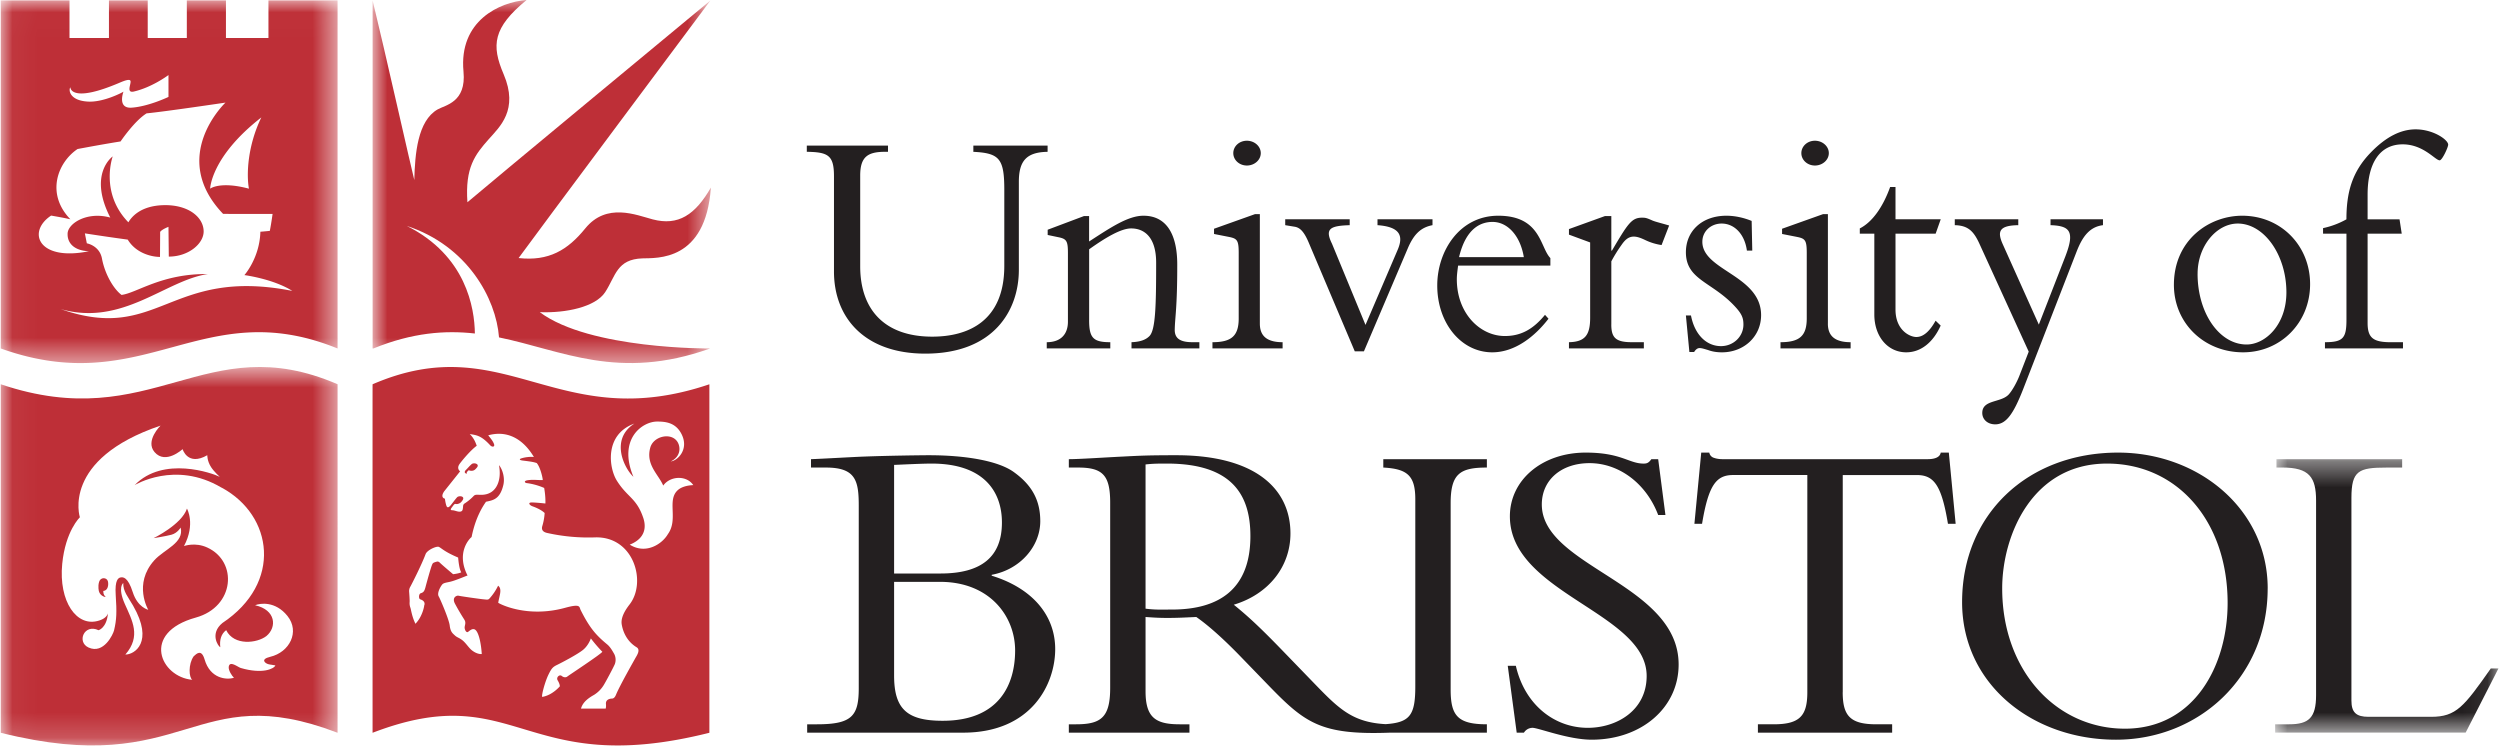 <?xml version="1.0" encoding="UTF-8"?> <svg xmlns="http://www.w3.org/2000/svg" width="100" height="30" fill="none" viewBox="0 0 100 30"><path fill="#231F20" fill-rule="evenodd" d="M35.764 23.274h1.841c1.995 0 3 1.39 3 2.744 0 1.371-.647 2.813-2.898 2.813-1.432 0-1.943-.475-1.943-1.811v-3.746Zm-1.414 4.255c0 1.11-.273 1.443-1.67 1.443h-.393v.334h6.238c2.745 0 3.683-1.952 3.683-3.341 0-1.372-.938-2.445-2.54-2.937v-.036c1.142-.21 1.943-1.142 1.943-2.144 0-.845-.34-1.443-1.04-1.952-.613-.458-1.926-.687-3.426-.687-.324 0-1.62.018-2.557.053-.494.018-1.67.088-2.148.105v.335h.597c1.193 0 1.313.527 1.313 1.53v7.297Zm1.414-8.933c.426-.018 1.126-.053 1.5-.053 2.097 0 2.813 1.126 2.813 2.357 0 1.372-.818 2.04-2.455 2.04h-1.858v-4.344Zm11.115 5.786c-.393 0-.648.017-1.057-.035v-5.769c.306-.035.528-.035.852-.035 2.627 0 3.342 1.267 3.342 2.902 0 2.11-1.243 2.937-3.137 2.937m12.596-5.68v-.334h-4.143v.334c.954.052 1.28.316 1.28 1.266v7.492c0 1.142-.212 1.44-1.187 1.506-1.3-.07-1.853-.597-2.786-1.559l-1.345-1.39c-.8-.826-1.312-1.319-1.943-1.828 1.398-.422 2.267-1.53 2.267-2.85 0-1.793-1.415-3.13-4.569-3.13-1.108 0-1.45.018-2.148.054-.699.034-1.739.104-2.148.104v.335h.375c.989 0 1.279.316 1.279 1.407v7.403c0 1.179-.359 1.46-1.364 1.46h-.29v.334h4.825v-.334h-.393c-.955 0-1.363-.264-1.363-1.32V24.68c.272.018.494.037.869.037.46 0 .734-.019 1.16-.037.41.282 1.007.792 1.757 1.566l1.124 1.161c1.474 1.522 2.102 2.003 4.878 1.899h3.865v-.334c-1.176 0-1.449-.352-1.449-1.39v-7.455c0-1.179.375-1.425 1.449-1.425m1.159 7.931c.358 1.565 1.55 2.48 2.88 2.48 1.143 0 2.352-.686 2.352-2.075 0-2.533-5.471-3.306-5.471-6.384 0-1.46 1.296-2.55 3.034-2.55 1.432 0 1.722.44 2.319.44.136 0 .204-.036.306-.176h.273l.29 2.233h-.29c-.477-1.266-1.568-2.075-2.745-2.075-1.125 0-1.91.668-1.91 1.653 0 2.497 5.473 3.166 5.473 6.401 0 1.724-1.483 3.008-3.477 3.008-.938 0-2.13-.475-2.37-.475a.407.407 0 0 0-.34.193h-.29l-.358-2.673h.324m13.074 1.056c0 .95.306 1.283 1.346 1.283h.632v.334h-5.37v-.334h.63c1.04 0 1.347-.334 1.347-1.284v-8.687h-2.966c-.681 0-.988.404-1.245 1.951h-.306l.273-2.848h.323a.263.263 0 0 0 .188.21c.102.036.222.053.341.053h8.2c.238 0 .494-.052.528-.263h.324l.273 2.848h-.308c-.255-1.547-.562-1.95-1.244-1.95H73.71v8.687m16.998-4.151c0-3.165-2.762-5.434-5.984-5.434-3.63 0-6.24 2.48-6.24 5.979 0 3.289 2.814 5.505 6.155 5.505 3.307 0 6.068-2.498 6.068-6.05m-1.602.58c0 2.497-1.33 5.029-4.108 5.029-2.745 0-4.909-2.32-4.909-5.61 0-2.11 1.192-4.994 4.193-4.994 2.813 0 4.824 2.305 4.824 5.575Z" clip-rule="evenodd"></path><mask id="a" width="9" height="12" x="91" y="18" maskUnits="userSpaceOnUse" style="mask-type:alpha"><path fill="#fff" d="M99.939 18.368v10.937h-8.932V18.368h8.931Z"></path></mask><g mask="url(#a)"><path fill="#231F20" fill-rule="evenodd" d="M98.626 29.305h-7.62v-.333h.563c.784 0 1.074-.264 1.074-1.161v-7.79c0-.932-.273-1.32-1.347-1.32h-.238v-.333h5.028v.334h-.63c-1.108 0-1.399.123-1.399 1.213v8.107c0 .475.189.651.683.651h2.505c1.006 0 1.312-.405 2.387-1.934h.306l-1.312 2.566Z" clip-rule="evenodd"></path></g><mask id="b" width="15" height="15" x="14" y="0" maskUnits="userSpaceOnUse" style="mask-type:alpha"><path fill="#fff" d="M14.904 0h13.531v14.523H14.904V0Z"></path></mask><g mask="url(#b)"><path fill="#BE2F37" fill-rule="evenodd" d="M18.995 13.34c-.012-1.023-.349-3.115-2.722-4.303 2.41.79 3.57 2.891 3.688 4.459 2.53.52 4.776 1.748 8.422.451l.013-.008s-4.798.045-6.805-1.452c1.036.04 2.23-.202 2.62-.807.417-.645.46-1.31 1.486-1.345.577-.02 2.533.131 2.738-2.831-.626 1.09-1.304 1.54-2.327 1.271-.654-.172-1.846-.688-2.698.363-.704.867-1.46 1.318-2.666 1.184C21.226 9.649 28.416.02 28.416.02s-9.21 7.625-9.719 8.07c-.098-1.393.306-1.904.847-2.516.443-.5 1.213-1.178.6-2.609-.495-1.156-.43-1.856.919-2.965-1.075.08-2.717.827-2.523 2.864.118 1.23-.727 1.337-1.036 1.513-.802.458-.906 1.789-.932 2.825-.09-.337-1.257-5.511-1.668-7.185v13.922h.03c1.564-.635 2.864-.732 4.061-.599" clip-rule="evenodd"></path></g><path fill="#231F20" fill-rule="evenodd" d="M41.904 5.825v.248c-.847.013-1.15.365-1.15 1.2v3.52c0 1.618-1 3.352-3.742 3.352-2.414 0-3.653-1.422-3.653-3.286V7.05c0-.835-.228-.965-1.087-.978v-.248h3.248v.248h-.114c-.694 0-.998.196-.998.952v3.625c0 1.76.998 2.817 2.882 2.817 1.428 0 2.882-.613 2.882-2.83V7.599c0-1.252-.19-1.474-1.238-1.526v-.248h2.97m1.661 6.977c0 .717.164.886.847.886v.248H41.87v-.248c.556 0 .847-.313.847-.821v-2.739c0-.482-.05-.573-.38-.639l-.43-.09v-.21l1.454-.547h.203v1.017c.847-.548 1.554-1.03 2.174-1.03.86 0 1.352.652 1.352 1.956 0 1.734-.088 2.073-.1 2.582-.013.352.19.521.707.521h.278v.248H45.26v-.248c.366-.013.581-.104.72-.247.24-.248.266-1.2.266-2.934 0-1.044-.493-1.37-1-1.37-.404 0-1.023.365-1.68.835v2.83Zm6.31-7.173c.304 0 .556.222.556.496s-.252.496-.555.496c-.304 0-.544-.222-.544-.496s.24-.496.544-.496Zm.519 7.316c0 .457.24.743.91.743v.248h-2.806v-.248c.771 0 1.05-.26 1.05-.952v-2.62c0-.51-.064-.574-.393-.64l-.594-.117V9.15l1.643-.586h.19v4.381m3.797 1.108-1.834-4.329c-.19-.456-.353-.613-.555-.652l-.393-.065v-.235h2.579v.235c-.771.026-1.011.13-.708.743l1.34 3.247 1.29-3.012c.227-.535.113-.913-.81-.978v-.235h2.2v.235c-.48.091-.759.378-.999.952l-1.744 4.094h-.366m7.824-3.429v-.3c-.417-.43-.379-1.695-2.086-1.695-1.542 0-2.439 1.408-2.439 2.79 0 1.513.96 2.674 2.2 2.674.922 0 1.718-.652 2.25-1.344l-.14-.156c-.48.587-.973.848-1.605.848-.999 0-1.922-.913-1.922-2.27 0-.169.026-.351.051-.547h3.691Zm-3.653-.34c.29-1.212.923-1.407 1.34-1.407.607 0 1.112.56 1.251 1.408h-2.591Zm6.09 2.7c0 .535.19.704.822.704h.48v.248h-2.996v-.248c.645-.013.848-.287.848-.978V9.698l-.848-.313v-.222l1.442-.521h.253v1.382h.025c.632-1.07.784-1.317 1.2-1.317.153 0 .19.013.43.118.127.052.355.104.658.195l-.303.782a2.272 2.272 0 0 1-.67-.208c-.14-.065-.291-.13-.443-.13-.228 0-.367.156-.493.338a5.932 5.932 0 0 0-.404.652v2.53m3.186-.365c.151.783.631 1.226 1.2 1.226.506 0 .898-.392.898-.86 0-.275-.063-.444-.405-.796-.897-.926-1.896-1.017-1.896-2.1 0-.86.658-1.46 1.618-1.46.341 0 .696.078 1.012.208l.025 1.187h-.215c-.089-.665-.506-1.082-1.011-1.082-.418 0-.771.3-.771.73 0 1.148 2.35 1.343 2.35 2.934 0 .848-.682 1.487-1.567 1.487-.24 0-.417-.04-.556-.092-.14-.039-.24-.078-.341-.078-.076 0-.151.052-.215.157h-.19l-.139-1.461h.203m4.958-6.99c.303 0 .556.222.556.496s-.253.496-.556.496c-.303 0-.543-.222-.543-.496s.24-.496.543-.496Zm.518 7.316c0 .457.24.743.91.743v.248H71.22v-.248c.772 0 1.05-.26 1.05-.952v-2.62c0-.51-.064-.574-.393-.64l-.594-.117V9.15l1.643-.586h.19v4.381m4.513-4.173-.203.574H75.82v3.038c0 .822.57 1.096.834 1.096.278 0 .531-.222.77-.652l.203.195c-.303.678-.796 1.07-1.377 1.07-.746 0-1.277-.64-1.277-1.513V9.346h-.581v-.209c.493-.248.923-.847 1.213-1.656h.215v1.291h1.807m5 1.448c.38-.991.14-1.187-.606-1.213v-.235h2.098v.235c-.518.065-.809.43-1.049 1.043l-2.149 5.53c-.38.964-.67 1.394-1.112 1.394-.304 0-.518-.195-.518-.456 0-.535.732-.404 1.049-.73.138-.144.328-.483.43-.743l.379-.979-1.96-4.29c-.24-.534-.467-.756-.998-.769v-.235h2.54v.235c-.77.013-.859.248-.606.795l1.428 3.182 1.075-2.764Zm4.329 1.173c0 1.526 1.2 2.7 2.768 2.7 1.504 0 2.68-1.187 2.68-2.726 0-1.552-1.176-2.738-2.718-2.738-1.315 0-2.73.965-2.73 2.764m.948-.443c0-1.122.77-2.008 1.605-2.008 1.062 0 1.947 1.265 1.947 2.751 0 1.304-.847 2.087-1.593 2.087-1.087 0-1.96-1.252-1.96-2.83m8.167-1.604h-1.366v3.573c0 .6.227.77.935.77h.48v.247h-3.121v-.248c.733 0 .86-.17.86-.9V9.347h-.936v-.222a3.33 3.33 0 0 0 .935-.352c0-1.082.228-1.904.974-2.673.619-.639 1.213-.926 1.794-.926.708 0 1.302.417 1.302.613 0 .104-.24.626-.34.626-.178 0-.646-.639-1.48-.639-.91 0-1.403.743-1.403 2.008v.991h1.277l.088.574" clip-rule="evenodd"></path><mask id="c" width="14" height="15" x="0" y="0" maskUnits="userSpaceOnUse" style="mask-type:alpha"><path fill="#fff" d="M.041 14.523V.017h13.462v14.506H.04Z"></path></mask><g mask="url(#c)"><path fill="#BE2F37" fill-rule="evenodd" d="M9.957 7.547c-.104-.578-.052-1.721.496-2.85-2.02 1.573-2.047 2.85-2.047 2.85s.391-.309 1.551 0M9.02 4.104s-2.45.364-3.155.43c-.485.297-1.043 1.124-1.043 1.124s-.573.087-1.72.303c-.798.536-1.278 1.788-.287 2.81-.313-.067-.313-.067-.77-.148-.977.646-.52 1.843 1.513 1.426-.574-.02-.86-.31-.854-.686-.013-.41.763-.921 1.708-.66-.9-1.754.097-2.447.097-2.447s-.527 1.45.626 2.636c.104-.175.45-.666 1.421-.686.968-.02 1.576.47 1.59 1.036.013.497-.6 1.022-1.394 1.022l-.013-1.19s-.26.097-.333.202c.001.055-.006 1.001-.006 1.001-.313 0-.952-.134-1.29-.692a89.232 89.232 0 0 1-1.715-.25l.078.398s.509.087.606.611c.119.635.47 1.218.782 1.453.607-.074 1.61-.86 3.455-.834-1.695.242-3.415 2.111-5.892 1.399 3.937 1.385 4.34-1.695 9.268-.726-.769-.484-1.916-.632-1.916-.632s.612-.686.639-1.735c.078-.005.182-.014.378-.034.065-.336.11-.677.11-.677l-1.978-.002c-2.196-2.293.095-4.452.095-4.452m-5.501-.04c.619.034 1.372-.363 1.42-.397 0 0-.26.68.326.64.637-.045 1.37-.381 1.474-.43v-.875c-.057.043-.678.495-1.382.659-.257.06-.17-.175-.144-.31.026-.134.044-.244-.417-.047-1.883.807-1.981.256-1.981.189-.078.094-.045.53.704.571M13.503.017v13.922c-5.43-2.205-7.692 2.071-13.473 0V.017h2.75V1.52h1.578V.017h1.551V1.52h1.564V.017h1.565V1.52h1.7V.017h2.764" clip-rule="evenodd"></path></g><path fill="#BE2F37" fill-rule="evenodd" d="M18.684 18.954s-.065-.033.058-.139c.015-.013.039.016.11.017.096.001.146-.033.226-.132.12-.15-.13-.207-.212-.135-.09.078-.154.16-.23.233 0 0-.129.118.048.156Zm4.647 7.033c-.215.181-.88.528-1.046.608-.166.081-.219.13-.342.38-.15.306-.293.861-.254.901.41-.067.704-.423.704-.423s.006-.087-.085-.236c-.075-.122.072-.255.163-.178.07.059.166.07.225.02s1.34-.89 1.398-.988a5.695 5.695 0 0 1-.46-.535s-.087.27-.303.451Zm-5.005-3.685c-.548-.229-.67-.381-.773-.427-.09-.04-.468.125-.53.292-.17.45-.548 1.187-.604 1.291a.35.35 0 0 0-.055.196c.006.073.028.363.021.43a.523.523 0 0 0 .03.222c.026.067.06.356.203.645.32-.33.366-.815.346-.72-.001.003.1-.177-.154-.258-.072-.023-.061-.217.017-.242.094-.03.143-.058.189-.232.046-.175.217-.803.274-.925.008-.018.024-.05.056-.065a.617.617 0 0 1 .155-.048c.024-.003.07.023.084.038.087.09.539.469.539.469s.202-.02.326-.074c-.079-.128-.111-.438-.124-.592Zm-.553-2.656s-.19.242.025.303c.005.07.032.21.059.282.035.097.097.066.166-.015.068-.08.178-.234.259-.323.073-.08.328-.052.225.11-.069.108-.122.137-.21.157-.07.016-.09-.045-.167.061-.08.111-.165.19-.024.19.073 0 .212.07.305.054.088-.014.098-.073.107-.154.01-.083-.006-.132.085-.184a1.98 1.98 0 0 0 .342-.286c.06-.066.137-.05.215-.05.078 0 .456.047.681-.301.159-.246.176-.58.118-.883.107.111.252.46.176.787-.136.582-.414.615-.695.676-.117.17-.417.611-.576 1.412-.069.047-.636.611-.162 1.538-.122.042-.482.2-.695.25-.144.034-.264.042-.321.113-.066.08-.216.343-.137.474.055.093.41.913.44 1.165.029.252.117.312.205.394.098.09.161.085.298.191.139.107.253.3.381.403.137.111.29.162.398.151-.026-.41-.111-.813-.235-.947-.128-.14-.29.06-.329.07-.039.01-.093-.029-.117-.141-.025-.116.078-.212-.02-.363a9.517 9.517 0 0 1-.376-.641c-.127-.256.088-.325.142-.312.127.03.89.136 1.007.146.117.01.182.03.234-.03a2.15 2.15 0 0 0 .347-.515c.172.131.054.384.005.682.05.045 1.154.62 2.673.203.634-.174.562-.037.622.084.368.736.63 1.021 1.066 1.381.13.108.221.283.28.383a.51.51 0 0 1 .026.397c-.059.145-.398.773-.456.86a1.19 1.19 0 0 1-.378.377c-.385.212-.48.402-.523.55h.987s.023-.052.012-.18c-.017-.178.14-.208.189-.218.048-.01.137.03.215-.162.147-.36.72-1.364.769-1.455.049-.091.228-.334.052-.44-.333-.202-.528-.534-.593-.905-.026-.148-.01-.392.313-.807.69-.887.176-2.716-1.362-2.683a7.588 7.588 0 0 1-1.927-.175c-.207-.043-.243-.158-.198-.29a2.3 2.3 0 0 0 .09-.51c-.149-.141-.377-.228-.488-.269-.12-.043-.18-.141-.059-.151.121-.01.577.04.577.04s.016-.252-.049-.622a2.57 2.57 0 0 0-.703-.195c-.07-.009-.13-.088.045-.114.228-.034.437.003.6-.007.01-.02-.078-.49-.24-.68-.112-.036-.172-.052-.562-.1-.137-.017-.143-.057-.052-.088a1.36 1.36 0 0 1 .502-.055c-.085-.12-.652-1.188-1.828-.867.131.166.195.244.234.358.035.103-.07.135-.166.03-.372-.403-.567-.393-.807-.439.157.157.225.314.279.47-.269.196-.65.665-.704.756-.102.173.04.266.04.266l-.632.793Zm7.602-2.703c-1.203.433-1.025 1.77-.7 2.286.423.673.782.686 1.052 1.476.21.616-.166.938-.538 1.08.636.403 1.29-.014 1.525-.418.433-.594-.057-1.365.405-1.768.123-.108.332-.182.612-.195-.28-.41-.938-.363-1.202.02-.186-.444-.708-.832-.518-1.52.123-.45.814-.618 1.075-.248.142.202.163.598-.254.8.26-.02.756-.484.417-1.116-.238-.444-.639-.478-.965-.478-.593 0-1.577.7-.948 2.21-.362-.334-.948-1.494.039-2.129Zm3-1.572v13.94c-7.47 1.876-7.685-2.22-13.472 0 0 .18-.003-13.94 0-13.94 5.318-2.3 7.391 2.058 13.472 0Z" clip-rule="evenodd"></path><mask id="d" width="14" height="16" x="0" y="14" maskUnits="userSpaceOnUse" style="mask-type:alpha"><path fill="#fff" d="M.041 14.681v15.137h13.463V14.681H.04Z"></path></mask><g mask="url(#d)"><path fill="#BE2F37" fill-rule="evenodd" d="M4.93 23.323s-.235.16.06.83c.297.67.664 1.293.024 2.029.363.004 1.154-.49.308-1.96-.195-.338-.405-.573-.391-.899Zm-.8.316c.196-.014.22-.26.185-.39-.042-.155-.29-.174-.35.022-.06.194-.008.381-.008.381.05.187.253.24.27.221-.113-.104-.082-.164-.097-.234Zm.188.89c-.047.592-.376.68-.376.68-.575-.273-.883.473-.4.692.61.279.984-.536 1.02-.686.103-.427.113-.729.066-1.422-.039-.59.103-.68.197-.696.094-.017.29-.025.486.591.197.615.62.704.62.704s-.613-1.029.24-1.979c.396-.442 1.205-.693 1.055-1.311 0 0-.125.221-.368.287-.244.064-.715.137-.715.137s1.13-.55 1.335-1.182c0 0 .353.607-.118 1.498 0 0 .448-.166.931.059 1.23.563 1.1 2.37-.457 2.801-2.215.613-1.41 2.38-.142 2.49-.137-.09-.167-.623.055-.94.112-.101.31-.308.437.126.222.766.872.828 1.174.732-.08-.069-.227-.302-.209-.436.037-.268.362.01.48.045.872.256 1.336.032 1.386-.103-.195-.04-.161-.018-.285-.05-.115-.03-.339-.194.08-.294.771-.182 1.195-1.002.688-1.634-.485-.604-1.095-.511-1.294-.428.836.185.878.879.452 1.232-.371.288-1.293.402-1.609-.236-.2.149-.27.387-.235.683-.084-.032-.433-.546.086-.97 2.41-1.603 2.022-4.297-.018-5.406l-.025-.011c-1.851-1.097-3.47-.096-3.47-.096 1.144-1.182 3.121-.479 3.406-.332 0 0-.228-.204-.349-.392-.157-.242-.15-.474-.15-.474-.785.452-.988-.243-.988-.243s-.68.633-1.121.119c-.386-.45.239-1.06.239-1.06-3.982 1.348-3.227 3.667-3.227 3.667s-.577.547-.706 1.864c-.147 1.495.575 2.559 1.478 2.266.207-.066.31-.168.349-.28l.002-.012Zm9.185-9.158c.002 0-.001 14.12 0 13.94-5.789-2.22-6.004 1.875-13.473 0V15.37c6.08 2.058 8.154-2.3 13.473 0Z" clip-rule="evenodd"></path></g></svg> 